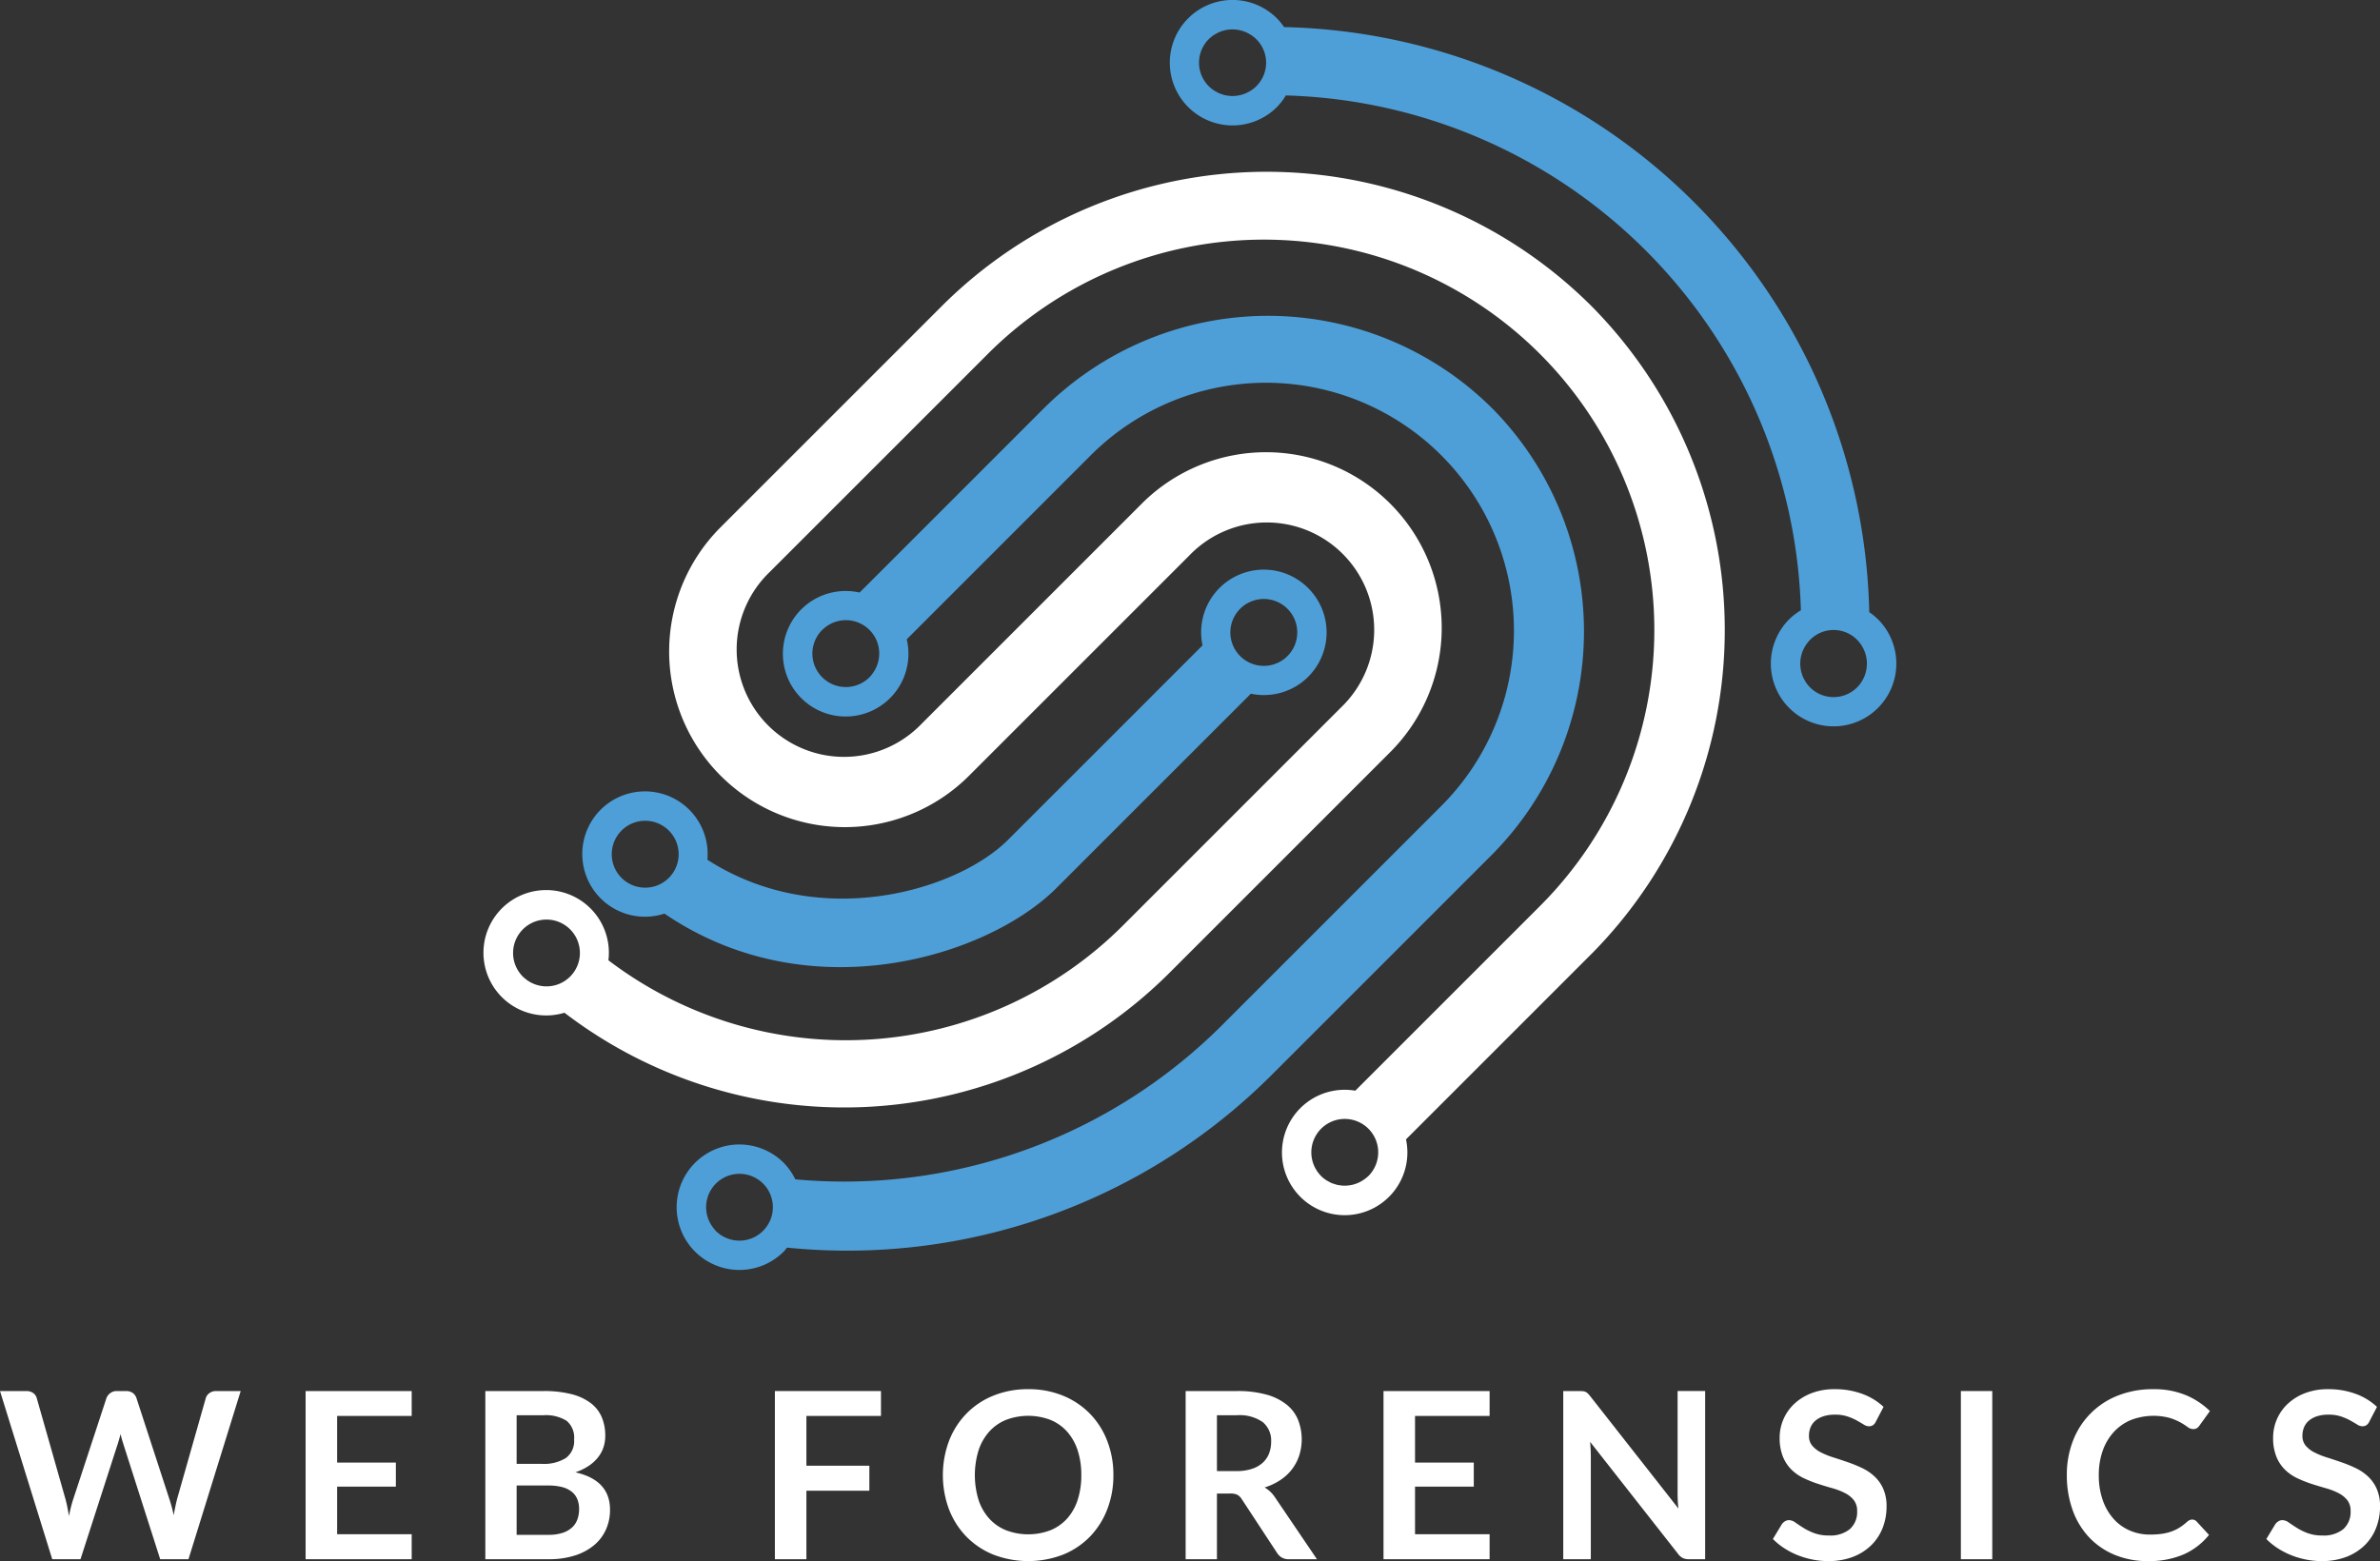 <svg xmlns="http://www.w3.org/2000/svg" width="54.131mm" height="35.512mm" viewBox="0 0 153.442 100.664">
  <rect x="0" y="0" width="153.442" height="100.664" fill="#333333" stroke="none"/>
  <defs>
    <style>
      .cls-1 {
        fill: #fff;
      }

      .cls-2 {
        fill: #4e9fd8;
      }
    </style>
  </defs>
  <g id="Livello_2" data-name="Livello 2">
    <g id="Web_Acquisition" data-name="Web Acquisition">
      <g>
        <path class="cls-1" d="M0,89.699H1.695a.747.747,0,0,1,.438.123.596.596,0,0,1,.236.334l1.846,6.487q.067.24.123.521.057.281.109.597c.04-.21.083-.409.131-.597s.099-.361.153-.521l2.131-6.487a.702.702,0,0,1,.236-.314.658.658,0,0,1,.431-.143H8.123a.73.73,0,0,1,.435.123.643.643,0,0,1,.24.334l2.115,6.487a8.767,8.767,0,0,1,.285,1.065c.034-.195.071-.383.108-.562s.076-.348.116-.503l1.845-6.487A.609.609,0,0,1,13.5,89.834a.707.707,0,0,1,.436-.135h1.582l-3.367,10.845H10.328L7.958,93.134q-.045-.142-.094-.308c-.032-.109-.063-.228-.094-.353-.03.125-.062.243-.094.353q-.048.166-.094.308l-2.393,7.41H3.368Z"/>
        <path class="cls-1" d="M26.543,89.699v1.605H21.735V94.311h3.787v1.553H21.735v3.067H26.543v1.612H19.703V89.699Z"/>
        <path class="cls-1" d="M31.29,100.544V89.699h3.742a7.11,7.11,0,0,1,1.819.202,3.465,3.465,0,0,1,1.237.577,2.252,2.252,0,0,1,.709.908,3.065,3.065,0,0,1,.225,1.2,2.357,2.357,0,0,1-.112.73,2.121,2.121,0,0,1-.349.652,2.585,2.585,0,0,1-.601.552,3.629,3.629,0,0,1-.866.42q2.235.502,2.235,2.415a3.085,3.085,0,0,1-.263,1.275,2.818,2.818,0,0,1-.765,1.009,3.667,3.667,0,0,1-1.237.663,5.408,5.408,0,0,1-1.681.24Zm2.018-6.15h1.612a2.703,2.703,0,0,0,1.561-.375,1.358,1.358,0,0,0,.532-1.192,1.412,1.412,0,0,0-.48-1.207,2.505,2.505,0,0,0-1.5-.36H33.308Zm0,1.396v3.18h2.048a2.827,2.827,0,0,0,.94-.135,1.634,1.634,0,0,0,.608-.36,1.31,1.31,0,0,0,.329-.524,1.961,1.961,0,0,0,.102-.638,1.689,1.689,0,0,0-.112-.634,1.193,1.193,0,0,0-.353-.48,1.665,1.665,0,0,0-.615-.304,3.433,3.433,0,0,0-.907-.104Z"/>
        <path class="cls-1" d="M56.798,89.699v1.605H51.99v3.21h4.058v1.612H51.99v4.418H49.958V89.699Z"/>
        <path class="cls-1" d="M71.782,95.121a6.021,6.021,0,0,1-.397,2.209,5.233,5.233,0,0,1-1.117,1.759,5.077,5.077,0,0,1-1.732,1.159,6.263,6.263,0,0,1-4.489,0,5.097,5.097,0,0,1-1.739-1.159A5.2,5.2,0,0,1,61.185,97.33a6.335,6.335,0,0,1,0-4.417,5.2,5.2,0,0,1,1.122-1.759A5.083,5.083,0,0,1,64.046,89.995a5.878,5.878,0,0,1,2.246-.416,5.795,5.795,0,0,1,2.243.42,5.146,5.146,0,0,1,1.732,1.158A5.201,5.201,0,0,1,71.385,92.913,6.012,6.012,0,0,1,71.782,95.121Zm-2.069,0a5.055,5.055,0,0,0-.236-1.601,3.4,3.4,0,0,0-.679-1.204,2.939,2.939,0,0,0-1.077-.758,4.038,4.038,0,0,0-2.86,0,2.948,2.948,0,0,0-1.084.758,3.399,3.399,0,0,0-.687,1.204,5.455,5.455,0,0,0,0,3.202,3.356,3.356,0,0,0,.687,1.2,2.962,2.962,0,0,0,1.084.754,4.038,4.038,0,0,0,2.86,0,2.953,2.953,0,0,0,1.077-.754,3.357,3.357,0,0,0,.679-1.2A5.057,5.057,0,0,0,69.713,95.121Z"/>
        <path class="cls-1" d="M78.458,96.307v4.237H76.44V89.699h3.308a6.912,6.912,0,0,1,1.9.229,3.612,3.612,0,0,1,1.298.642,2.463,2.463,0,0,1,.742.986,3.453,3.453,0,0,1,.075,2.298,3.01,3.01,0,0,1-.465.886,3.131,3.131,0,0,1-.75.697,3.906,3.906,0,0,1-1.017.479,1.998,1.998,0,0,1,.66.623l2.715,4.005H83.093a.883.883,0,0,1-.446-.105.902.902,0,0,1-.312-.3l-2.28-3.473a.806.806,0,0,0-.281-.277.99.99,0,0,0-.453-.082Zm0-1.447h1.26a3.126,3.126,0,0,0,.993-.143,1.924,1.924,0,0,0,.698-.395,1.586,1.586,0,0,0,.408-.596,2.067,2.067,0,0,0,.135-.758,1.541,1.541,0,0,0-.543-1.268,2.604,2.604,0,0,0-1.661-.442h-1.29Z"/>
        <path class="cls-1" d="M96.037,89.699v1.605H91.229V94.311h3.788v1.553H91.229v3.067h4.808v1.612H89.197V89.699Z"/>
        <path class="cls-1" d="M102.067,89.71a.495.495,0,0,1,.3.143,1.668,1.668,0,0,1,.15.169L108.21,97.274c-.021-.176-.034-.347-.042-.515-.007-.167-.011-.323-.011-.469v-6.592h1.777v10.845h-1.042a.925.925,0,0,1-.397-.075.875.875,0,0,1-.308-.27l-5.67-7.223c.015.16.025.318.033.477q.012.236.012.431v6.66h-1.777V89.699h1.057A2.036,2.036,0,0,1,102.067,89.71Z"/>
        <path class="cls-1" d="M120.938,91.672a.567.567,0,0,1-.191.232.484.484,0,0,1-.259.067.66.66,0,0,1-.338-.116q-.188-.117-.442-.259a3.608,3.608,0,0,0-.597-.259,2.487,2.487,0,0,0-.806-.116,2.373,2.373,0,0,0-.731.101,1.586,1.586,0,0,0-.525.281,1.141,1.141,0,0,0-.318.432,1.413,1.413,0,0,0-.104.552.956.956,0,0,0,.213.637,1.797,1.797,0,0,0,.566.436,5.242,5.242,0,0,0,.803.322q.45.142.919.304a8.886,8.886,0,0,1,.919.375,3.167,3.167,0,0,1,.802.54,2.442,2.442,0,0,1,.566.799,2.77,2.77,0,0,1,.214,1.147,3.748,3.748,0,0,1-.251,1.376,3.194,3.194,0,0,1-.735,1.118,3.462,3.462,0,0,1-1.181.75,4.372,4.372,0,0,1-1.598.273,5.159,5.159,0,0,1-1.02-.102,5.363,5.363,0,0,1-.964-.288,5.043,5.043,0,0,1-.862-.45,4.234,4.234,0,0,1-.716-.585l.585-.968a.747.747,0,0,1,.198-.177.493.493,0,0,1,.259-.07.716.716,0,0,1,.405.153c.145.103.316.216.514.341a3.932,3.932,0,0,0,.697.342,2.697,2.697,0,0,0,.964.153,1.977,1.977,0,0,0,1.335-.408,1.467,1.467,0,0,0,.473-1.174,1.088,1.088,0,0,0-.214-.697,1.71,1.71,0,0,0-.566-.454,4.235,4.235,0,0,0-.802-.312q-.451-.127-.915-.277a7.667,7.667,0,0,1-.915-.36,2.943,2.943,0,0,1-.803-.547,2.499,2.499,0,0,1-.566-.844,3.216,3.216,0,0,1-.214-1.249,2.982,2.982,0,0,1,.927-2.152,3.397,3.397,0,0,1,1.113-.697,4.04,4.04,0,0,1,1.508-.263,5.053,5.053,0,0,1,1.77.3,4.006,4.006,0,0,1,1.38.84Z"/>
        <path class="cls-1" d="M128.445,100.544h-2.025V89.699h2.025Z"/>
        <path class="cls-1" d="M141.337,97.986a.379.379,0,0,1,.285.128l.795.862a4.356,4.356,0,0,1-1.623,1.252,5.597,5.597,0,0,1-2.314.436,5.46,5.46,0,0,1-2.171-.413,4.776,4.776,0,0,1-1.646-1.147,5.004,5.004,0,0,1-1.046-1.755A6.568,6.568,0,0,1,133.252,95.121a6.006,6.006,0,0,1,.405-2.238,5.059,5.059,0,0,1,2.898-2.896,6.05,6.05,0,0,1,2.262-.408,5.353,5.353,0,0,1,2.111.386,4.952,4.952,0,0,1,1.549,1.024l-.675.938a.62.62,0,0,1-.154.157.436.436,0,0,1-.259.067.59.59,0,0,1-.353-.135,4.511,4.511,0,0,0-.457-.293,3.778,3.778,0,0,0-.701-.292,4.058,4.058,0,0,0-2.482.131,3.128,3.128,0,0,0-1.103.762,3.513,3.513,0,0,0-.721,1.203,4.639,4.639,0,0,0-.259,1.594,4.765,4.765,0,0,0,.259,1.628,3.592,3.592,0,0,0,.701,1.2,2.993,2.993,0,0,0,1.043.746,3.218,3.218,0,0,0,1.29.259,5.747,5.747,0,0,0,.746-.045,3.229,3.229,0,0,0,.615-.143,2.736,2.736,0,0,0,.532-.251,3.35,3.35,0,0,0,.499-.379.747.747,0,0,1,.157-.109A.398.398,0,0,1,141.337,97.986Z"/>
        <path class="cls-1" d="M152.752,91.672a.559.559,0,0,1-.191.232.48.48,0,0,1-.259.067.66.66,0,0,1-.337-.116q-.188-.117-.442-.259a3.644,3.644,0,0,0-.597-.259,2.489,2.489,0,0,0-.807-.116,2.371,2.371,0,0,0-.73.101,1.576,1.576,0,0,0-.525.281,1.121,1.121,0,0,0-.318.432,1.414,1.414,0,0,0-.105.552.956.956,0,0,0,.214.637,1.786,1.786,0,0,0,.566.436,5.162,5.162,0,0,0,.803.322q.45.142.918.304a8.798,8.798,0,0,1,.919.375,3.19,3.19,0,0,1,.803.54,2.457,2.457,0,0,1,.566.799,2.77,2.77,0,0,1,.214,1.147,3.728,3.728,0,0,1-.252,1.376,3.178,3.178,0,0,1-.734,1.118,3.476,3.476,0,0,1-1.182.75,4.365,4.365,0,0,1-1.598.273,5.157,5.157,0,0,1-1.02-.102,5.363,5.363,0,0,1-.964-.288,5.043,5.043,0,0,1-.862-.45,4.242,4.242,0,0,1-.717-.585l.585-.968a.751.751,0,0,1,.199-.177.488.488,0,0,1,.259-.07.711.711,0,0,1,.404.153c.146.103.316.216.515.341a3.932,3.932,0,0,0,.697.342,2.697,2.697,0,0,0,.964.153,1.98,1.98,0,0,0,1.335-.408,1.47,1.47,0,0,0,.473-1.174,1.088,1.088,0,0,0-.214-.697,1.72,1.72,0,0,0-.566-.454,4.272,4.272,0,0,0-.803-.312q-.45-.127-.915-.277a7.732,7.732,0,0,1-.915-.36,2.973,2.973,0,0,1-.803-.547,2.497,2.497,0,0,1-.565-.844,3.216,3.216,0,0,1-.214-1.249,2.986,2.986,0,0,1,.926-2.152,3.402,3.402,0,0,1,1.114-.697,4.035,4.035,0,0,1,1.507-.263,5.055,5.055,0,0,1,1.771.3,4.006,4.006,0,0,1,1.38.84Z"/>
      </g>
    </g>
    <g id="ProvaDigitale">
      <g>
        <path class="cls-2" d="M96.169,26.296a20.493,20.493,0,0,0-28.925.089L55.42,38.21a4.047,4.047,0,1,0,3.039,3.013L70.27,29.411A15.985,15.985,0,1,1,92.876,52.017L78.814,66.079a34.468,34.468,0,0,1-27.541,9.969,3.99,3.99,0,0,0-.743-1.063,4.045,4.045,0,1,0,0,5.72c.08-.08.138-.172.209-.256A38.675,38.675,0,0,0,82.018,69.283L96.169,55.132l.089-.089A20.44,20.44,0,0,0,96.169,26.296ZM56.275,43.406a2.138,2.138,0,0,1-.216.264,2.167,2.167,0,0,1-.338.276,2.157,2.157,0,0,1-2.712-3.327c.011-.011.024-.018.035-.029l.01-.008v0a2.15,2.15,0,0,1,3.22,2.823ZM49.195,79.37a2.149,2.149,0,0,1-1.529.631l0.0 0c-.01,0-.02-.003-.031-.003a2.167,2.167,0,0,1-.38-.037c-.012-.002-.024-.008-.036-.011a2.146,2.146,0,0,1-.363-.108c-.014-.006-.026-.015-.039-.021a2.13,2.13,0,0,1-.335-.176,2.163,2.163,0,0,1-.338-.276c-.048-.048-.084-.103-.126-.154l0.0 0a2.152,2.152,0,1,1,3.176.154Z"/>
        <path class="cls-1" d="M102.577,19.71a29.651,29.651,0,0,0-41.919.089L46.507,33.95l-.089.089A11.328,11.328,0,0,0,62.438,50.059l.089-.089.089-.089L76.678,35.819a6.924,6.924,0,1,1,9.79,9.79L72.406,59.671a25.285,25.285,0,0,1-33.18,2.252,4.043,4.043,0,1,0-2.834,3.381A29.674,29.674,0,0,0,75.432,62.697L89.583,48.546l.089-.089A11.328,11.328,0,0,0,73.652,32.437l-.089.089-.089.089L59.412,46.677a6.924,6.924,0,1,1-9.79-9.79L63.684,22.825A25.173,25.173,0,1,1,99.284,58.425L87.378,70.331a4.043,4.043,0,1,0,3.269,3.139L102.666,61.451A29.68,29.68,0,0,0,102.577,19.71Zm-65.823,43.266a2.152,2.152,0,0,1-2.98.057l0.0 0c-.02-.018-.041-.033-.061-.05l-.009-.008v0h0c-.013-.013-.022-.029-.034-.042l0.0 0a2.154,2.154,0,1,1,3.085.042Zm51.469,12.857a2.136,2.136,0,0,1-.241.197l0-0-0.0 0a2.126,2.126,0,0,1-.317.195l-.023.012a2.126,2.126,0,0,1-.319.125l-.055.016a2.144,2.144,0,0,1-.304.061c-.032.004-.063.006-.095.009a2.15,2.15,0,0,1-.276.006c-.046-.002-.092-.008-.137-.013a2.152,2.152,0,0,1-.237-.036c-.061-.014-.119-.034-.179-.053-.064-.021-.128-.038-.191-.065a2.145,2.145,0,0,1-.219-.115c-.045-.026-.091-.046-.134-.075a2.151,2.151,0,0,1-.324-.264l-.002-.003a2.157,2.157,0,0,1-.286-.359l-0-0.0 0.0 0a2.156,2.156,0,1,1,3.339.362Z"/>
        <path class="cls-2" d="M84.34,37.921A4.039,4.039,0,0,0,77.529,41.616L64.993,54.152C61.718,57.427,52.843,60.1,45.606,55.439a4.041,4.041,0,1,0-2.767,3.473c9.352,6.376,20.845,2.778,25.269-1.646L80.644,44.731A4.039,4.039,0,0,0,84.34,37.921ZM43.122,56.608a2.157,2.157,0,1,1,0-3.05A2.157,2.157,0,0,1,43.122,56.608ZM83.005,42.306a2.157,2.157,0,1,1,0-3.05A2.157,2.157,0,0,1,83.005,42.306Z"/>
        <path class="cls-2" d="M121.074,39.932a4.026,4.026,0,0,0-.56-.457A38.59,38.59,0,0,0,82.786,1.747a4.029,4.029,0,0,0-.461-.565,4.045,4.045,0,1,0-0,5.72,4.01,4.01,0,0,0,.577-.748,34.192,34.192,0,0,1,33.204,33.198,4.008,4.008,0,0,0-.752.579,4.045,4.045,0,1,0,5.72-0ZM80.99,5.568a2.135,2.135,0,0,1-.568.397c-.014.007-.027.015-.04.021a2.127,2.127,0,0,1-.297.112c-.026.008-.051.016-.077.023a2.141,2.141,0,0,1-.28.053c-.039.005-.077.008-.116.011a2.153,2.153,0,0,1-.254.004c-.052-.002-.102-.009-.154-.015a2.158,2.158,0,0,1-.221-.035c-.064-.014-.125-.035-.187-.056-.061-.02-.122-.037-.182-.063a2.13,2.13,0,0,1-.22-.116c-.044-.025-.09-.046-.132-.074A2.149,2.149,0,0,1,77.942,5.57l-.002-.001a2.144,2.144,0,0,1,.313-3.307c.039-.027.08-.047.12-.07a2.119,2.119,0,0,1,.221-.116c.054-.024.108-.043.163-.062.064-.022.127-.041.192-.057.066-.016.131-.03.198-.039.051-.007.102-.011.154-.015a2.164,2.164,0,0,1,.238-.008c.024.001.047.005.07.007a2.14,2.14,0,0,1,.947.293l.001 0.0 0.0 0a2.131,2.131,0,0,1,.429,3.374ZM119.739,44.317h0v0a2.149,2.149,0,0,1-3.313-.322c-.029-.042-.049-.088-.074-.132a2.118,2.118,0,0,1-.116-.22c-.026-.059-.043-.121-.063-.182-.02-.062-.041-.124-.056-.188a2.133,2.133,0,0,1-.035-.221c-.006-.051-.012-.102-.015-.154a2.149,2.149,0,0,1,.004-.255c.003-.039.006-.077.011-.116a2.149,2.149,0,0,1,.053-.281c.007-.026.015-.051.023-.077a2.13,2.13,0,0,1,.113-.297c.006-.014.014-.026.021-.04a2.123,2.123,0,0,1,.182-.304h0a2.129,2.129,0,0,1,3.592.172l0-0.0.001.001a2.141,2.141,0,0,1,.291.959c.001.018.004.036.005.054a2.15,2.15,0,0,1-.009.244c-.004.05-.007.099-.014.148-.01.068-.024.134-.04.201-.015.064-.035.127-.056.189-.019.056-.038.111-.062.165a2.123,2.123,0,0,1-.115.219c-.024.041-.045.083-.072.122a2.142,2.142,0,0,1-.256.313Z"/>
      </g>
    </g>
  </g>
</svg>

